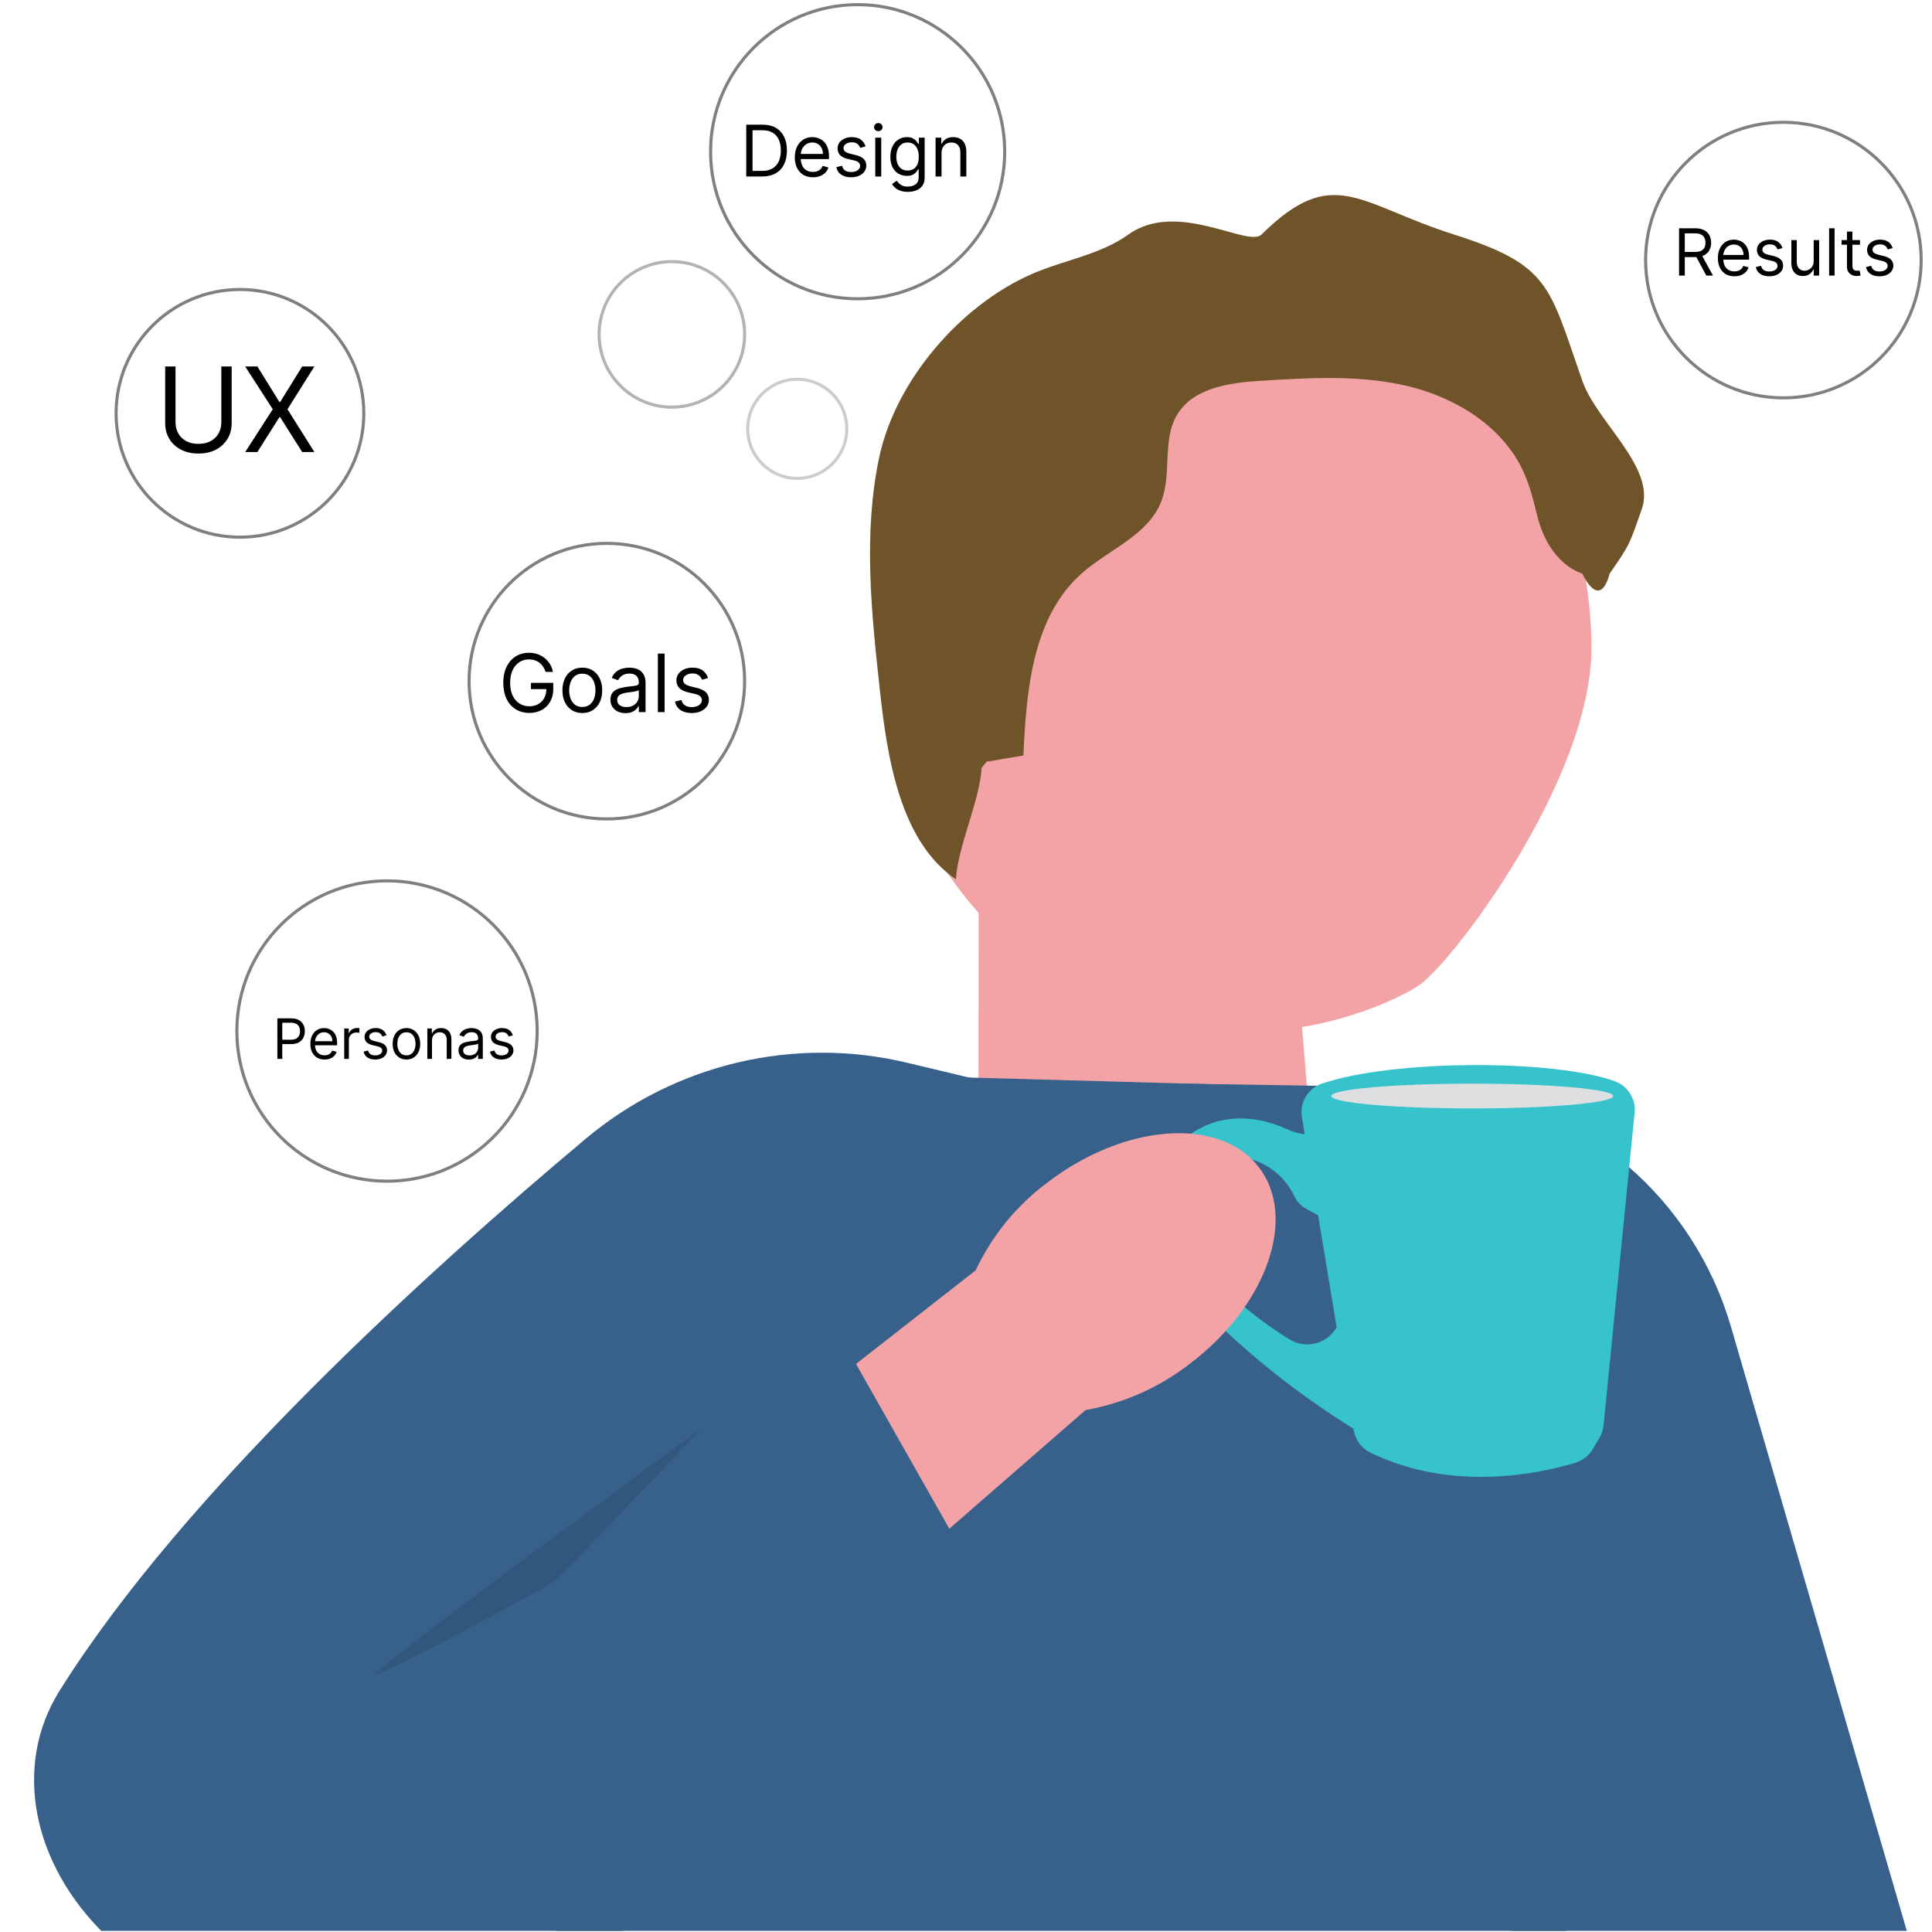 <svg width="624" height="624" viewBox="0 0 624 624" fill="none" xmlns="http://www.w3.org/2000/svg">
<g clip-path="url(#clip0_1_3)">
<path d="M316 407.65L429 435L415.891 275L316.089 283.348L316 407.65Z" fill="#F3A3A6"/>
<path d="M284 209.368C284 277.502 335.487 332.736 399 332.736C422.224 334.707 447.421 325.214 458.013 318.443C468.605 311.673 514 251.997 514 209.368C514 141.234 462.513 86 399 86C335.487 86 284 141.234 284 209.368Z" fill="#F3A3A6"/>
<path d="M514 683.059C513.11 683.362 512.234 683.634 511.344 683.906C511.087 683.982 510.83 684.073 510.574 684.148C501.141 687.082 491.572 689.699 481.897 692.028C446.594 700.557 409.722 705.064 371.823 705.064C361.168 705.064 350.602 704.716 340.143 704.006C329.442 703.295 318.847 702.221 308.372 700.784C304.116 700.21 299.89 699.589 295.679 698.894C283.68 696.943 271.817 694.508 260.135 691.65C256.195 690.697 252.271 689.683 248.362 688.595C247.019 688.247 245.675 687.869 244.347 687.491C238.838 685.933 233.359 684.284 227.926 682.515C227.564 682.409 227.186 682.288 226.824 682.167C221.964 680.594 220.681 690.334 215.882 688.595C211.565 687.037 201.543 705.064 201.543 705.064C201.543 705.064 163.177 709.42 154 705.064L174.994 644.116L187.235 588.582L213.814 467.926L240.68 346L311.27 347.966H311.3L314.741 348.072L422.098 351.066L469.068 352.382L514 683.059Z" fill="#37618B"/>
<path d="M618.985 634.428C604.806 643.335 590.099 651.483 574.957 658.827C571.209 660.648 567.415 662.408 563.607 664.138C562.93 664.441 562.267 664.745 561.59 665.033C558.309 666.505 555.012 667.931 551.686 669.312L550.196 669.949C549.322 670.313 548.449 670.678 547.561 671.027C536.618 675.488 525.479 679.554 514.145 683.15C513.257 683.454 512.384 683.727 511.496 684L413.294 430.708L406.656 413.608L388.141 365.826L382 350L422.536 350.637L469.334 351.381C511.812 356.858 547.035 387.16 559.091 428.569L619 634.428H618.985Z" fill="#37618B"/>
<path d="M318.688 246.017C322.64 245.353 326.592 244.674 330.543 244.01C331.478 222.868 333.515 199.281 349.337 185.232C358.055 177.49 370.665 172.978 374.994 162.143C378.584 153.164 375.235 142.133 380.243 133.863C385.507 125.156 397.272 123.602 407.438 122.968C423.351 121.987 439.55 121.021 455.041 124.794C470.531 128.581 485.479 137.908 492.085 152.425C494.121 156.892 495.298 161.705 496.474 166.474C500.441 182.606 511.045 185.232 511.045 185.232C511.045 185.232 516.55 197.591 519.899 185.232C526.731 175.453 526.219 175.785 530.231 164.558C535.057 151.036 515.781 136.504 511.045 122.968C500.29 92.168 500.698 85.649 469.626 75.749C438.54 65.865 430.666 52.842 407.438 75.749C403.079 80.05 380.243 64.43 364.45 75.749C355.25 82.344 343.5 84.004 333.123 88.561C310.03 98.702 289.155 123.088 283.951 147.777C278.747 172.465 281.462 198.044 284.208 223.139C286.576 244.779 290.723 271.777 308.733 284C309.472 272.923 316.335 258.995 317.074 247.918L318.673 246.032H318.688V246.017Z" fill="#6F5329"/>
<path d="M380 364.08L378.911 365.869L348.437 415.779L303.256 489.825L294.102 504.819L260.723 559.519C260.723 559.519 249.89 574.786 231.612 594.359L231.551 594.42C224.909 601.515 217.298 609.171 208.87 616.858C208.81 616.933 208.749 616.994 208.673 617.04C198.384 626.439 186.885 635.885 174.447 644.45C169.333 647.983 164.068 651.349 158.681 654.502C157.577 653.956 156.487 653.38 155.398 652.819C43.702 672.756 -10.928 594.359 19.19 546.162C59.15 482.214 138.224 410.503 189.17 367.795C217.994 343.613 256.502 334.502 293.058 343.265L311.064 347.57L314.544 348.404L380 364.08Z" fill="#37618B"/>
<path d="M521.555 349.214C501.985 342.153 450.185 342.123 426.948 349.985C422.436 351.513 419.705 356.109 420.49 360.812L421.41 366.391C419.388 366.089 417.411 365.514 415.54 364.652C410.003 362.112 399.094 358.665 388.079 364.169C380.383 368.009 374.966 375.252 373.065 383.674C368.523 403.814 379.976 414.958 379.976 414.958L395.231 429.308C408.011 441.313 421.953 452.018 436.846 461.242L437.148 461.423L431.716 428.672C428.653 434.07 421.727 435.84 416.461 432.574C403.152 424.318 381.409 407.776 384.05 388.996C385.891 375.902 393.148 373.12 400.12 373.71C407.921 374.375 414.726 379.289 418.06 386.38C418.86 388.074 420.173 389.465 421.802 390.372L425.725 392.519L437.223 461.938C437.736 465.052 439.728 467.744 442.55 469.135C469.589 482.426 498.771 475.531 508.865 472.431C511.174 471.72 513.151 470.193 514.388 468.107L516.561 464.493C517.315 463.253 517.768 461.847 517.919 460.41L527.953 359.375C528.39 354.915 525.75 350.742 521.54 349.214H521.555Z" fill="#36C3CC"/>
<path d="M475.5 358C500.629 358 521 356.209 521 354C521 351.791 500.629 350 475.5 350C450.371 350 430 351.791 430 354C430 356.209 450.371 358 475.5 358Z" fill="#DEDFE0"/>
<path d="M384.494 440.326C409.326 421.411 419.153 392.968 406.44 376.804C393.743 360.64 363.321 362.863 338.474 381.794C328.449 389.219 320.43 398.987 315.13 410.282L211 491.767L252.342 541L350.609 455.432C363.048 453.209 374.667 448.023 384.478 440.326H384.494Z" fill="#F3A3A6"/>
<path d="M316 510.31L275.043 438L126 508.4L209.394 616L316 510.31Z" fill="#37618B"/>
<path opacity="0.1" d="M227 461C227 461 117.044 541.441 121.11 540.998C125.176 540.555 179.389 510.758 179.389 510.758L227 461Z" fill="#020202"/>
<circle cx="77.5" cy="133.5" r="40" stroke="black" stroke-opacity="0.5"/>
<circle cx="196" cy="220" r="44.5" stroke="black" stroke-opacity="0.5"/>
<circle cx="576" cy="84" r="44.5" stroke="black" stroke-opacity="0.5"/>
<circle cx="125" cy="333" r="48.5" stroke="black" stroke-opacity="0.5"/>
<circle cx="277" cy="49" r="47.5" stroke="black" stroke-opacity="0.5"/>
<circle cx="257.5" cy="138.5" r="16" stroke="black" stroke-opacity="0.2"/>
<circle cx="217" cy="108" r="23.5" stroke="black" stroke-opacity="0.3"/>
<path d="M71.483 118.364H74.829V136.662C74.829 138.551 74.384 140.238 73.494 141.722C72.612 143.198 71.366 144.363 69.756 145.217C68.145 146.063 66.256 146.486 64.088 146.486C61.92 146.486 60.031 146.063 58.42 145.217C56.81 144.363 55.56 143.198 54.669 141.722C53.787 140.238 53.347 138.551 53.347 136.662V118.364H56.693V136.392C56.693 137.741 56.99 138.942 57.584 139.995C58.178 141.039 59.023 141.862 60.121 142.464C61.227 143.058 62.55 143.355 64.088 143.355C65.626 143.355 66.949 143.058 68.055 142.464C69.162 141.862 70.008 141.039 70.592 139.995C71.186 138.942 71.483 137.741 71.483 136.392V118.364ZM83.132 118.364L90.257 129.861H90.473L97.598 118.364H101.538L92.848 132.182L101.538 146H97.598L90.473 134.719H90.257L83.132 146H79.192L88.098 132.182L79.192 118.364H83.132Z" fill="black"/>
<path d="M176.216 217C176.013 216.378 175.745 215.821 175.413 215.329C175.086 214.83 174.696 214.406 174.24 214.055C173.791 213.704 173.28 213.436 172.707 213.251C172.135 213.067 171.507 212.974 170.824 212.974C169.704 212.974 168.685 213.264 167.768 213.842C166.851 214.421 166.121 215.273 165.58 216.4C165.038 217.526 164.767 218.908 164.767 220.545C164.767 222.183 165.041 223.565 165.589 224.691C166.137 225.817 166.878 226.67 167.814 227.249C168.75 227.827 169.802 228.116 170.972 228.116C172.055 228.116 173.009 227.886 173.834 227.424C174.665 226.956 175.311 226.298 175.773 225.448C176.241 224.593 176.474 223.586 176.474 222.429L177.176 222.577H171.489V220.545H178.69V222.577C178.69 224.134 178.358 225.488 177.693 226.639C177.035 227.79 176.124 228.683 174.96 229.317C173.803 229.945 172.473 230.259 170.972 230.259C169.297 230.259 167.826 229.865 166.558 229.077C165.296 228.289 164.312 227.169 163.604 225.716C162.902 224.263 162.551 222.54 162.551 220.545C162.551 219.05 162.751 217.705 163.151 216.511C163.558 215.31 164.13 214.289 164.869 213.445C165.607 212.602 166.481 211.956 167.491 211.506C168.5 211.057 169.611 210.832 170.824 210.832C171.821 210.832 172.75 210.983 173.612 211.285C174.48 211.58 175.253 212.002 175.93 212.55C176.613 213.091 177.182 213.741 177.638 214.498C178.093 215.249 178.407 216.083 178.58 217H176.216ZM188.078 230.295C186.798 230.295 185.674 229.991 184.708 229.381C183.748 228.772 182.997 227.92 182.455 226.824C181.92 225.728 181.652 224.448 181.652 222.983C181.652 221.506 181.92 220.216 182.455 219.114C182.997 218.013 183.748 217.157 184.708 216.548C185.674 215.938 186.798 215.634 188.078 215.634C189.358 215.634 190.479 215.938 191.439 216.548C192.405 217.157 193.156 218.013 193.692 219.114C194.233 220.216 194.504 221.506 194.504 222.983C194.504 224.448 194.233 225.728 193.692 226.824C193.156 227.92 192.405 228.772 191.439 229.381C190.479 229.991 189.358 230.295 188.078 230.295ZM188.078 228.338C189.05 228.338 189.851 228.089 190.479 227.59C191.106 227.092 191.571 226.436 191.873 225.624C192.174 224.811 192.325 223.931 192.325 222.983C192.325 222.035 192.174 221.152 191.873 220.333C191.571 219.514 191.106 218.853 190.479 218.348C189.851 217.843 189.05 217.591 188.078 217.591C187.105 217.591 186.305 217.843 185.677 218.348C185.05 218.853 184.585 219.514 184.283 220.333C183.982 221.152 183.831 222.035 183.831 222.983C183.831 223.931 183.982 224.811 184.283 225.624C184.585 226.436 185.05 227.092 185.677 227.59C186.305 228.089 187.105 228.338 188.078 228.338ZM202.004 230.332C201.105 230.332 200.289 230.163 199.557 229.825C198.824 229.48 198.243 228.984 197.812 228.338C197.381 227.686 197.165 226.898 197.165 225.974C197.165 225.162 197.326 224.503 197.646 223.999C197.966 223.488 198.393 223.088 198.929 222.798C199.464 222.509 200.055 222.294 200.702 222.152C201.354 222.004 202.01 221.887 202.668 221.801C203.53 221.69 204.229 221.607 204.764 221.552C205.306 221.49 205.7 221.389 205.946 221.247C206.198 221.106 206.325 220.859 206.325 220.509V220.435C206.325 219.524 206.075 218.816 205.577 218.311C205.084 217.806 204.336 217.554 203.333 217.554C202.293 217.554 201.477 217.782 200.886 218.237C200.295 218.693 199.88 219.179 199.64 219.696L197.572 218.957C197.941 218.096 198.433 217.425 199.049 216.945C199.671 216.458 200.348 216.12 201.08 215.929C201.819 215.732 202.545 215.634 203.259 215.634C203.715 215.634 204.238 215.689 204.829 215.8C205.426 215.904 206.001 216.123 206.555 216.455C207.116 216.788 207.58 217.289 207.95 217.96C208.319 218.631 208.504 219.53 208.504 220.656V230H206.325V228.08H206.214C206.066 228.387 205.82 228.717 205.475 229.067C205.13 229.418 204.672 229.717 204.099 229.963C203.527 230.209 202.828 230.332 202.004 230.332ZM202.336 228.375C203.198 228.375 203.924 228.206 204.515 227.867C205.112 227.529 205.561 227.092 205.863 226.556C206.171 226.021 206.325 225.457 206.325 224.866V222.872C206.232 222.983 206.029 223.085 205.715 223.177C205.407 223.263 205.05 223.34 204.644 223.408C204.244 223.469 203.853 223.525 203.472 223.574C203.096 223.617 202.791 223.654 202.558 223.685C201.991 223.759 201.462 223.879 200.969 224.045C200.483 224.205 200.089 224.448 199.788 224.774C199.492 225.094 199.344 225.531 199.344 226.085C199.344 226.842 199.625 227.415 200.185 227.803C200.751 228.184 201.468 228.375 202.336 228.375ZM214.66 211.091V230H212.481V211.091H214.66ZM228.696 218.994L226.739 219.548C226.616 219.222 226.434 218.905 226.194 218.597C225.96 218.283 225.64 218.025 225.234 217.822C224.827 217.619 224.307 217.517 223.673 217.517C222.805 217.517 222.082 217.717 221.504 218.117C220.931 218.511 220.645 219.013 220.645 219.622C220.645 220.164 220.842 220.592 221.236 220.906C221.63 221.219 222.245 221.481 223.082 221.69L225.188 222.207C226.455 222.515 227.4 222.986 228.022 223.62C228.644 224.248 228.955 225.057 228.955 226.048C228.955 226.861 228.721 227.587 228.253 228.227C227.791 228.867 227.145 229.372 226.314 229.741C225.483 230.111 224.517 230.295 223.415 230.295C221.968 230.295 220.771 229.982 219.823 229.354C218.875 228.726 218.275 227.809 218.023 226.602L220.091 226.085C220.288 226.848 220.66 227.421 221.208 227.803C221.762 228.184 222.485 228.375 223.378 228.375C224.393 228.375 225.2 228.16 225.797 227.729C226.4 227.292 226.702 226.768 226.702 226.159C226.702 225.667 226.529 225.254 226.185 224.922C225.84 224.583 225.311 224.331 224.597 224.165L222.233 223.611C220.934 223.303 219.98 222.826 219.371 222.18C218.768 221.527 218.466 220.712 218.466 219.733C218.466 218.933 218.691 218.225 219.14 217.609C219.595 216.994 220.214 216.511 220.996 216.16C221.784 215.809 222.676 215.634 223.673 215.634C225.077 215.634 226.179 215.941 226.979 216.557C227.785 217.172 228.357 217.985 228.696 218.994Z" fill="black"/>
<path d="M542.307 89V73.727H547.467C548.661 73.727 549.64 73.931 550.406 74.339C551.171 74.742 551.738 75.296 552.106 76.002C552.474 76.708 552.658 77.511 552.658 78.41C552.658 79.31 552.474 80.108 552.106 80.804C551.738 81.5 551.174 82.047 550.413 82.445C549.652 82.838 548.681 83.034 547.497 83.034H543.321V81.364H547.438C548.253 81.364 548.909 81.244 549.406 81.006C549.909 80.767 550.271 80.429 550.495 79.992C550.724 79.549 550.838 79.022 550.838 78.41C550.838 77.799 550.724 77.265 550.495 76.807C550.266 76.35 549.901 75.997 549.399 75.748C548.897 75.495 548.233 75.368 547.408 75.368H544.156V89H542.307ZM549.496 82.139L553.254 89H551.107L547.408 82.139H549.496ZM560.18 89.239C559.077 89.239 558.125 88.995 557.324 88.508C556.529 88.016 555.915 87.329 555.482 86.45C555.055 85.565 554.841 84.535 554.841 83.362C554.841 82.189 555.055 81.155 555.482 80.26C555.915 79.36 556.516 78.659 557.287 78.157C558.063 77.65 558.967 77.396 560.001 77.396C560.598 77.396 561.187 77.496 561.769 77.695C562.351 77.894 562.88 78.217 563.357 78.664C563.835 79.106 564.215 79.693 564.498 80.424C564.782 81.155 564.923 82.055 564.923 83.124V83.869H556.094V82.348H563.134C563.134 81.702 563.004 81.125 562.746 80.618C562.492 80.111 562.129 79.711 561.657 79.417C561.19 79.124 560.638 78.977 560.001 78.977C559.3 78.977 558.694 79.151 558.182 79.499C557.675 79.842 557.284 80.29 557.011 80.842C556.738 81.394 556.601 81.985 556.601 82.617V83.631C556.601 84.496 556.75 85.229 557.048 85.831C557.352 86.427 557.772 86.882 558.309 87.195C558.846 87.504 559.47 87.658 560.18 87.658C560.643 87.658 561.06 87.593 561.433 87.464C561.811 87.329 562.137 87.131 562.41 86.867C562.684 86.599 562.895 86.266 563.044 85.868L564.744 86.345C564.565 86.922 564.265 87.429 563.842 87.867C563.419 88.299 562.897 88.637 562.276 88.881C561.655 89.119 560.956 89.239 560.18 89.239ZM575.714 80.111L574.133 80.558C574.034 80.295 573.887 80.039 573.693 79.79C573.504 79.537 573.246 79.328 572.918 79.164C572.59 79 572.169 78.918 571.657 78.918C570.956 78.918 570.372 79.079 569.905 79.402C569.443 79.721 569.211 80.126 569.211 80.618C569.211 81.055 569.37 81.401 569.689 81.654C570.007 81.908 570.504 82.119 571.18 82.288L572.88 82.706C573.905 82.954 574.668 83.335 575.17 83.847C575.672 84.354 575.923 85.008 575.923 85.808C575.923 86.465 575.734 87.051 575.356 87.568C574.983 88.085 574.461 88.493 573.79 88.791C573.119 89.09 572.338 89.239 571.449 89.239C570.28 89.239 569.313 88.985 568.548 88.478C567.782 87.971 567.297 87.23 567.093 86.256L568.764 85.838C568.923 86.454 569.224 86.917 569.666 87.225C570.114 87.533 570.698 87.688 571.419 87.688C572.239 87.688 572.89 87.513 573.373 87.165C573.86 86.812 574.103 86.39 574.103 85.898C574.103 85.5 573.964 85.167 573.686 84.898C573.407 84.625 572.98 84.421 572.403 84.287L570.494 83.84C569.445 83.591 568.674 83.206 568.182 82.684C567.695 82.157 567.451 81.498 567.451 80.707C567.451 80.061 567.633 79.489 567.996 78.992C568.364 78.495 568.863 78.105 569.495 77.821C570.131 77.538 570.852 77.396 571.657 77.396C572.791 77.396 573.681 77.645 574.327 78.142C574.978 78.639 575.441 79.296 575.714 80.111ZM585.791 84.317V77.546H587.551V89H585.791V87.061H585.672C585.403 87.643 584.986 88.137 584.419 88.545C583.852 88.948 583.136 89.149 582.271 89.149C581.555 89.149 580.919 88.993 580.362 88.679C579.805 88.361 579.368 87.884 579.049 87.248C578.731 86.606 578.572 85.798 578.572 84.824V77.546H580.332V84.704C580.332 85.54 580.566 86.206 581.033 86.703C581.505 87.2 582.107 87.449 582.838 87.449C583.275 87.449 583.72 87.337 584.173 87.113C584.63 86.89 585.013 86.546 585.321 86.084C585.634 85.622 585.791 85.033 585.791 84.317ZM592.534 73.727V89H590.774V73.727H592.534ZM600.739 77.546V79.037H594.803V77.546H600.739ZM596.533 74.801H598.293V85.719C598.293 86.216 598.365 86.589 598.51 86.837C598.659 87.081 598.848 87.245 599.076 87.329C599.31 87.409 599.556 87.449 599.815 87.449C600.008 87.449 600.168 87.439 600.292 87.419C600.416 87.394 600.516 87.374 600.59 87.359L600.948 88.94C600.829 88.985 600.662 89.03 600.448 89.075C600.235 89.124 599.964 89.149 599.636 89.149C599.138 89.149 598.651 89.042 598.174 88.829C597.702 88.615 597.309 88.289 596.996 87.852C596.687 87.414 596.533 86.862 596.533 86.196V74.801ZM611.295 80.111L609.714 80.558C609.615 80.295 609.468 80.039 609.274 79.79C609.085 79.537 608.827 79.328 608.499 79.164C608.171 79 607.75 78.918 607.238 78.918C606.537 78.918 605.953 79.079 605.486 79.402C605.024 79.721 604.792 80.126 604.792 80.618C604.792 81.055 604.951 81.401 605.27 81.654C605.588 81.908 606.085 82.119 606.761 82.288L608.461 82.706C609.486 82.954 610.249 83.335 610.751 83.847C611.253 84.354 611.504 85.008 611.504 85.808C611.504 86.465 611.315 87.051 610.937 87.568C610.564 88.085 610.042 88.493 609.371 88.791C608.7 89.09 607.92 89.239 607.03 89.239C605.861 89.239 604.894 88.985 604.129 88.478C603.363 87.971 602.878 87.23 602.674 86.256L604.345 85.838C604.504 86.454 604.805 86.917 605.247 87.225C605.695 87.533 606.279 87.688 607 87.688C607.82 87.688 608.471 87.513 608.954 87.165C609.441 86.812 609.684 86.39 609.684 85.898C609.684 85.5 609.545 85.167 609.267 84.898C608.988 84.625 608.561 84.421 607.984 84.287L606.075 83.84C605.026 83.591 604.255 83.206 603.763 82.684C603.276 82.157 603.032 81.498 603.032 80.707C603.032 80.061 603.214 79.489 603.577 78.992C603.945 78.495 604.444 78.105 605.076 77.821C605.712 77.538 606.433 77.396 607.238 77.396C608.372 77.396 609.262 77.645 609.908 78.142C610.559 78.639 611.022 79.296 611.295 80.111Z" fill="black"/>
<path d="M89.585 342V328.909H94.008C95.035 328.909 95.875 329.094 96.527 329.465C97.183 329.832 97.669 330.328 97.984 330.955C98.3 331.581 98.457 332.28 98.457 333.051C98.457 333.822 98.3 334.523 97.984 335.154C97.673 335.785 97.192 336.288 96.54 336.663C95.888 337.033 95.053 337.219 94.034 337.219H90.864V335.812H93.983C94.686 335.812 95.251 335.691 95.677 335.448C96.103 335.205 96.412 334.877 96.604 334.464C96.8 334.046 96.898 333.575 96.898 333.051C96.898 332.527 96.8 332.058 96.604 331.645C96.412 331.232 96.101 330.908 95.671 330.673C95.24 330.435 94.669 330.315 93.957 330.315H91.171V342H89.585ZM104.817 342.205C103.871 342.205 103.055 341.996 102.369 341.578C101.688 341.156 101.161 340.568 100.79 339.814C100.424 339.055 100.241 338.173 100.241 337.168C100.241 336.162 100.424 335.276 100.79 334.509C101.161 333.737 101.677 333.136 102.337 332.706C103.002 332.271 103.778 332.054 104.664 332.054C105.175 332.054 105.68 332.139 106.179 332.31C106.678 332.48 107.131 332.757 107.54 333.141C107.95 333.52 108.276 334.023 108.518 334.649C108.761 335.276 108.883 336.047 108.883 336.963V337.602H101.315V336.298H107.349C107.349 335.744 107.238 335.25 107.016 334.815C106.799 334.381 106.488 334.038 106.083 333.786C105.683 333.535 105.21 333.409 104.664 333.409C104.063 333.409 103.543 333.558 103.104 333.857C102.67 334.151 102.335 334.534 102.101 335.007C101.866 335.48 101.749 335.987 101.749 336.528V337.398C101.749 338.139 101.877 338.768 102.133 339.283C102.393 339.795 102.753 340.185 103.213 340.453C103.673 340.717 104.208 340.849 104.817 340.849C105.214 340.849 105.572 340.794 105.891 340.683C106.215 340.568 106.494 340.398 106.729 340.172C106.963 339.942 107.144 339.656 107.272 339.315L108.729 339.724C108.576 340.219 108.318 340.653 107.956 341.028C107.594 341.399 107.146 341.689 106.614 341.898C106.081 342.102 105.482 342.205 104.817 342.205ZM111.178 342V332.182H112.635V333.665H112.737C112.916 333.179 113.24 332.785 113.709 332.482C114.178 332.18 114.706 332.028 115.294 332.028C115.405 332.028 115.543 332.031 115.71 332.035C115.876 332.039 116.001 332.045 116.087 332.054V333.588C116.036 333.575 115.918 333.556 115.735 333.531C115.556 333.501 115.366 333.486 115.166 333.486C114.689 333.486 114.263 333.586 113.888 333.786C113.517 333.982 113.223 334.255 113.006 334.604C112.793 334.95 112.686 335.344 112.686 335.787V342H111.178ZM124.829 334.381L123.474 334.764C123.389 334.538 123.263 334.319 123.097 334.106C122.935 333.888 122.714 333.71 122.432 333.569C122.151 333.428 121.791 333.358 121.352 333.358C120.751 333.358 120.251 333.496 119.85 333.773C119.454 334.046 119.256 334.393 119.256 334.815C119.256 335.19 119.392 335.487 119.665 335.704C119.937 335.921 120.363 336.102 120.943 336.247L122.4 336.605C123.278 336.818 123.932 337.144 124.363 337.583C124.793 338.018 125.008 338.578 125.008 339.264C125.008 339.827 124.846 340.33 124.523 340.773C124.203 341.216 123.756 341.565 123.18 341.821C122.605 342.077 121.936 342.205 121.173 342.205C120.172 342.205 119.343 341.987 118.687 341.553C118.03 341.118 117.615 340.483 117.44 339.648L118.872 339.29C119.008 339.818 119.266 340.214 119.645 340.479C120.029 340.743 120.53 340.875 121.148 340.875C121.851 340.875 122.409 340.726 122.822 340.428C123.24 340.125 123.449 339.763 123.449 339.341C123.449 339 123.329 338.714 123.091 338.484C122.852 338.25 122.486 338.075 121.991 337.96L120.355 337.577C119.456 337.364 118.795 337.033 118.373 336.586C117.956 336.134 117.747 335.57 117.747 334.892C117.747 334.338 117.903 333.848 118.214 333.422C118.529 332.996 118.957 332.661 119.498 332.418C120.044 332.175 120.662 332.054 121.352 332.054C122.324 332.054 123.086 332.267 123.64 332.693C124.199 333.119 124.595 333.682 124.829 334.381ZM131.268 342.205C130.381 342.205 129.604 341.994 128.935 341.572C128.27 341.15 127.75 340.56 127.375 339.801C127.004 339.043 126.819 338.156 126.819 337.142C126.819 336.119 127.004 335.227 127.375 334.464C127.75 333.701 128.27 333.109 128.935 332.687C129.604 332.265 130.381 332.054 131.268 332.054C132.154 332.054 132.93 332.265 133.594 332.687C134.263 333.109 134.783 333.701 135.154 334.464C135.529 335.227 135.717 336.119 135.717 337.142C135.717 338.156 135.529 339.043 135.154 339.801C134.783 340.56 134.263 341.15 133.594 341.572C132.93 341.994 132.154 342.205 131.268 342.205ZM131.268 340.849C131.941 340.849 132.495 340.677 132.93 340.332C133.364 339.987 133.686 339.533 133.895 338.97C134.104 338.408 134.208 337.798 134.208 337.142C134.208 336.486 134.104 335.874 133.895 335.308C133.686 334.741 133.364 334.283 132.93 333.933C132.495 333.584 131.941 333.409 131.268 333.409C130.594 333.409 130.04 333.584 129.606 333.933C129.171 334.283 128.849 334.741 128.641 335.308C128.432 335.874 128.327 336.486 128.327 337.142C128.327 337.798 128.432 338.408 128.641 338.97C128.849 339.533 129.171 339.987 129.606 340.332C130.04 340.677 130.594 340.849 131.268 340.849ZM139.528 336.094V342H138.019V332.182H139.477V333.716H139.605C139.835 333.217 140.184 332.817 140.653 332.514C141.122 332.207 141.727 332.054 142.468 332.054C143.133 332.054 143.715 332.19 144.213 332.463C144.712 332.732 145.1 333.141 145.377 333.69C145.654 334.236 145.792 334.926 145.792 335.761V342H144.284V335.864C144.284 335.092 144.083 334.491 143.683 334.061C143.282 333.626 142.732 333.409 142.034 333.409C141.552 333.409 141.122 333.513 140.742 333.722C140.367 333.931 140.071 334.236 139.854 334.636C139.637 335.037 139.528 335.523 139.528 336.094ZM151.438 342.23C150.816 342.23 150.251 342.113 149.744 341.879C149.237 341.64 148.834 341.297 148.536 340.849C148.238 340.398 148.088 339.852 148.088 339.213C148.088 338.651 148.199 338.195 148.421 337.845C148.642 337.491 148.939 337.214 149.309 337.014C149.68 336.814 150.089 336.665 150.537 336.567C150.988 336.464 151.442 336.384 151.898 336.324C152.495 336.247 152.978 336.19 153.349 336.151C153.724 336.109 153.997 336.038 154.167 335.94C154.342 335.842 154.429 335.672 154.429 335.429V335.378C154.429 334.747 154.257 334.257 153.912 333.908C153.571 333.558 153.053 333.384 152.358 333.384C151.638 333.384 151.074 333.541 150.664 333.857C150.255 334.172 149.968 334.509 149.801 334.866L148.37 334.355C148.625 333.759 148.966 333.294 149.392 332.962C149.823 332.625 150.292 332.391 150.799 332.259C151.31 332.122 151.813 332.054 152.307 332.054C152.623 332.054 152.985 332.092 153.394 332.169C153.807 332.241 154.206 332.393 154.589 332.623C154.977 332.853 155.299 333.2 155.554 333.665C155.81 334.129 155.938 334.751 155.938 335.531V342H154.429V340.67H154.353C154.25 340.884 154.08 341.112 153.841 341.354C153.603 341.597 153.285 341.804 152.889 341.974C152.493 342.145 152.009 342.23 151.438 342.23ZM151.668 340.875C152.265 340.875 152.767 340.758 153.176 340.523C153.59 340.289 153.901 339.987 154.11 339.616C154.323 339.245 154.429 338.855 154.429 338.446V337.065C154.365 337.142 154.225 337.212 154.007 337.276C153.794 337.336 153.547 337.389 153.266 337.436C152.989 337.479 152.718 337.517 152.454 337.551C152.194 337.581 151.983 337.607 151.821 337.628C151.429 337.679 151.063 337.762 150.722 337.877C150.385 337.988 150.113 338.156 149.904 338.382C149.699 338.604 149.597 338.906 149.597 339.29C149.597 339.814 149.791 340.21 150.179 340.479C150.571 340.743 151.067 340.875 151.668 340.875ZM165.646 334.381L164.291 334.764C164.205 334.538 164.08 334.319 163.914 334.106C163.752 333.888 163.53 333.71 163.249 333.569C162.968 333.428 162.607 333.358 162.169 333.358C161.568 333.358 161.067 333.496 160.666 333.773C160.27 334.046 160.072 334.393 160.072 334.815C160.072 335.19 160.208 335.487 160.481 335.704C160.754 335.921 161.18 336.102 161.759 336.247L163.217 336.605C164.095 336.818 164.749 337.144 165.179 337.583C165.61 338.018 165.825 338.578 165.825 339.264C165.825 339.827 165.663 340.33 165.339 340.773C165.019 341.216 164.572 341.565 163.997 341.821C163.421 342.077 162.752 342.205 161.99 342.205C160.988 342.205 160.159 341.987 159.503 341.553C158.847 341.118 158.431 340.483 158.257 339.648L159.688 339.29C159.825 339.818 160.083 340.214 160.462 340.479C160.845 340.743 161.346 340.875 161.964 340.875C162.667 340.875 163.225 340.726 163.639 340.428C164.056 340.125 164.265 339.763 164.265 339.341C164.265 339 164.146 338.714 163.907 338.484C163.669 338.25 163.302 338.075 162.808 337.96L161.171 337.577C160.272 337.364 159.612 337.033 159.19 336.586C158.772 336.134 158.563 335.57 158.563 334.892C158.563 334.338 158.719 333.848 159.03 333.422C159.345 332.996 159.774 332.661 160.315 332.418C160.86 332.175 161.478 332.054 162.169 332.054C163.14 332.054 163.903 332.267 164.457 332.693C165.015 333.119 165.411 333.682 165.646 334.381Z" fill="black"/>
<path d="M246.188 57H241.026V40.273H246.416C248.039 40.273 249.427 40.608 250.582 41.277C251.736 41.942 252.621 42.897 253.236 44.144C253.851 45.386 254.159 46.872 254.159 48.604C254.159 50.346 253.849 51.846 253.228 53.104C252.607 54.356 251.703 55.32 250.516 55.995C249.329 56.665 247.886 57 246.188 57ZM243.051 55.203H246.057C247.44 55.203 248.586 54.936 249.495 54.403C250.405 53.869 251.083 53.109 251.529 52.124C251.976 51.138 252.199 49.965 252.199 48.604C252.199 47.253 251.978 46.091 251.537 45.116C251.096 44.136 250.437 43.385 249.561 42.862C248.684 42.334 247.592 42.07 246.286 42.07H243.051V55.203ZM262.555 57.261C261.347 57.261 260.304 56.995 259.427 56.461C258.556 55.922 257.884 55.17 257.41 54.207C256.942 53.237 256.707 52.11 256.707 50.825C256.707 49.54 256.942 48.408 257.41 47.428C257.884 46.442 258.542 45.674 259.386 45.124C260.236 44.569 261.227 44.291 262.359 44.291C263.013 44.291 263.658 44.4 264.295 44.618C264.932 44.836 265.512 45.19 266.035 45.68C266.558 46.164 266.974 46.807 267.284 47.607C267.595 48.408 267.75 49.393 267.75 50.564V51.381H258.08V49.715H265.79C265.79 49.007 265.648 48.375 265.365 47.82C265.087 47.264 264.69 46.826 264.173 46.505C263.661 46.183 263.056 46.023 262.359 46.023C261.592 46.023 260.927 46.213 260.366 46.594C259.811 46.97 259.384 47.46 259.084 48.065C258.785 48.669 258.635 49.317 258.635 50.008V51.119C258.635 52.067 258.798 52.87 259.125 53.529C259.457 54.182 259.917 54.68 260.505 55.023C261.093 55.361 261.777 55.53 262.555 55.53C263.062 55.53 263.519 55.459 263.928 55.318C264.341 55.17 264.698 54.953 264.998 54.664C265.297 54.37 265.528 54.005 265.692 53.57L267.554 54.092C267.358 54.724 267.029 55.279 266.566 55.758C266.103 56.232 265.531 56.602 264.85 56.869C264.17 57.131 263.405 57.261 262.555 57.261ZM279.569 47.264L277.837 47.754C277.728 47.466 277.567 47.185 277.355 46.913C277.148 46.635 276.865 46.407 276.506 46.227C276.146 46.047 275.686 45.957 275.125 45.957C274.358 45.957 273.718 46.134 273.206 46.488C272.7 46.837 272.446 47.281 272.446 47.82C272.446 48.299 272.621 48.677 272.969 48.955C273.318 49.233 273.862 49.464 274.603 49.649L276.465 50.106C277.587 50.379 278.422 50.795 278.972 51.356C279.522 51.912 279.797 52.628 279.797 53.504C279.797 54.223 279.59 54.865 279.176 55.432C278.768 55.998 278.196 56.445 277.461 56.771C276.726 57.098 275.871 57.261 274.897 57.261C273.617 57.261 272.558 56.984 271.719 56.428C270.881 55.873 270.35 55.062 270.127 53.994L271.956 53.537C272.131 54.212 272.46 54.718 272.945 55.056C273.435 55.394 274.074 55.562 274.864 55.562C275.762 55.562 276.476 55.372 277.004 54.991C277.538 54.604 277.804 54.141 277.804 53.602C277.804 53.167 277.652 52.802 277.347 52.508C277.042 52.208 276.574 51.985 275.942 51.838L273.851 51.348C272.702 51.076 271.858 50.654 271.319 50.082C270.786 49.505 270.519 48.783 270.519 47.918C270.519 47.21 270.718 46.584 271.115 46.039C271.518 45.495 272.065 45.067 272.757 44.757C273.454 44.446 274.243 44.291 275.125 44.291C276.367 44.291 277.342 44.563 278.049 45.108C278.763 45.653 279.269 46.371 279.569 47.264ZM282.699 57V44.455H284.626V57H282.699ZM283.679 42.364C283.303 42.364 282.979 42.236 282.707 41.98C282.44 41.724 282.307 41.416 282.307 41.057C282.307 40.697 282.44 40.39 282.707 40.134C282.979 39.878 283.303 39.75 283.679 39.75C284.055 39.75 284.376 39.878 284.643 40.134C284.915 40.39 285.051 40.697 285.051 41.057C285.051 41.416 284.915 41.724 284.643 41.98C284.376 42.236 284.055 42.364 283.679 42.364ZM293.221 61.966C292.29 61.966 291.489 61.846 290.819 61.606C290.15 61.372 289.592 61.062 289.145 60.675C288.704 60.294 288.353 59.886 288.091 59.45L289.627 58.372C289.801 58.601 290.022 58.862 290.289 59.156C290.555 59.456 290.92 59.714 291.383 59.932C291.851 60.155 292.464 60.267 293.221 60.267C294.233 60.267 295.069 60.022 295.728 59.532C296.387 59.042 296.716 58.274 296.716 57.229V54.68H296.553C296.412 54.909 296.21 55.192 295.949 55.53C295.693 55.862 295.323 56.159 294.838 56.42C294.359 56.676 293.711 56.804 292.894 56.804C291.881 56.804 290.972 56.564 290.166 56.085C289.366 55.606 288.731 54.909 288.263 53.994C287.8 53.08 287.569 51.969 287.569 50.662C287.569 49.377 287.795 48.258 288.247 47.305C288.699 46.347 289.327 45.606 290.133 45.084C290.939 44.555 291.87 44.291 292.927 44.291C293.743 44.291 294.391 44.427 294.871 44.7C295.355 44.966 295.725 45.271 295.981 45.614C296.243 45.952 296.444 46.23 296.586 46.447H296.782V44.455H298.644V57.359C298.644 58.438 298.399 59.314 297.909 59.989C297.424 60.67 296.771 61.168 295.949 61.484C295.132 61.805 294.223 61.966 293.221 61.966ZM293.155 55.072C293.929 55.072 294.582 54.895 295.116 54.541C295.649 54.188 296.055 53.678 296.333 53.014C296.61 52.35 296.749 51.555 296.749 50.629C296.749 49.725 296.613 48.928 296.341 48.236C296.068 47.545 295.666 47.003 295.132 46.611C294.598 46.219 293.939 46.023 293.155 46.023C292.339 46.023 291.658 46.23 291.113 46.644C290.574 47.057 290.169 47.613 289.896 48.31C289.63 49.007 289.496 49.78 289.496 50.629C289.496 51.501 289.632 52.271 289.905 52.941C290.182 53.605 290.591 54.128 291.13 54.509C291.674 54.885 292.349 55.072 293.155 55.072ZM304.1 49.453V57H302.172V44.455H304.035V46.415H304.198C304.492 45.778 304.939 45.266 305.537 44.879C306.136 44.487 306.91 44.291 307.857 44.291C308.706 44.291 309.45 44.465 310.087 44.814C310.724 45.157 311.219 45.68 311.573 46.382C311.927 47.079 312.104 47.961 312.104 49.028V57H310.177V49.159C310.177 48.173 309.921 47.406 309.409 46.856C308.897 46.3 308.195 46.023 307.302 46.023C306.686 46.023 306.136 46.156 305.652 46.423C305.173 46.69 304.794 47.079 304.517 47.591C304.239 48.103 304.1 48.724 304.1 49.453Z" fill="black"/>
</g>
<defs>
<clipPath id="clip0_1_3">
<rect width="623.65" height="623.63" fill="white"/>
</clipPath>
</defs>
</svg>
